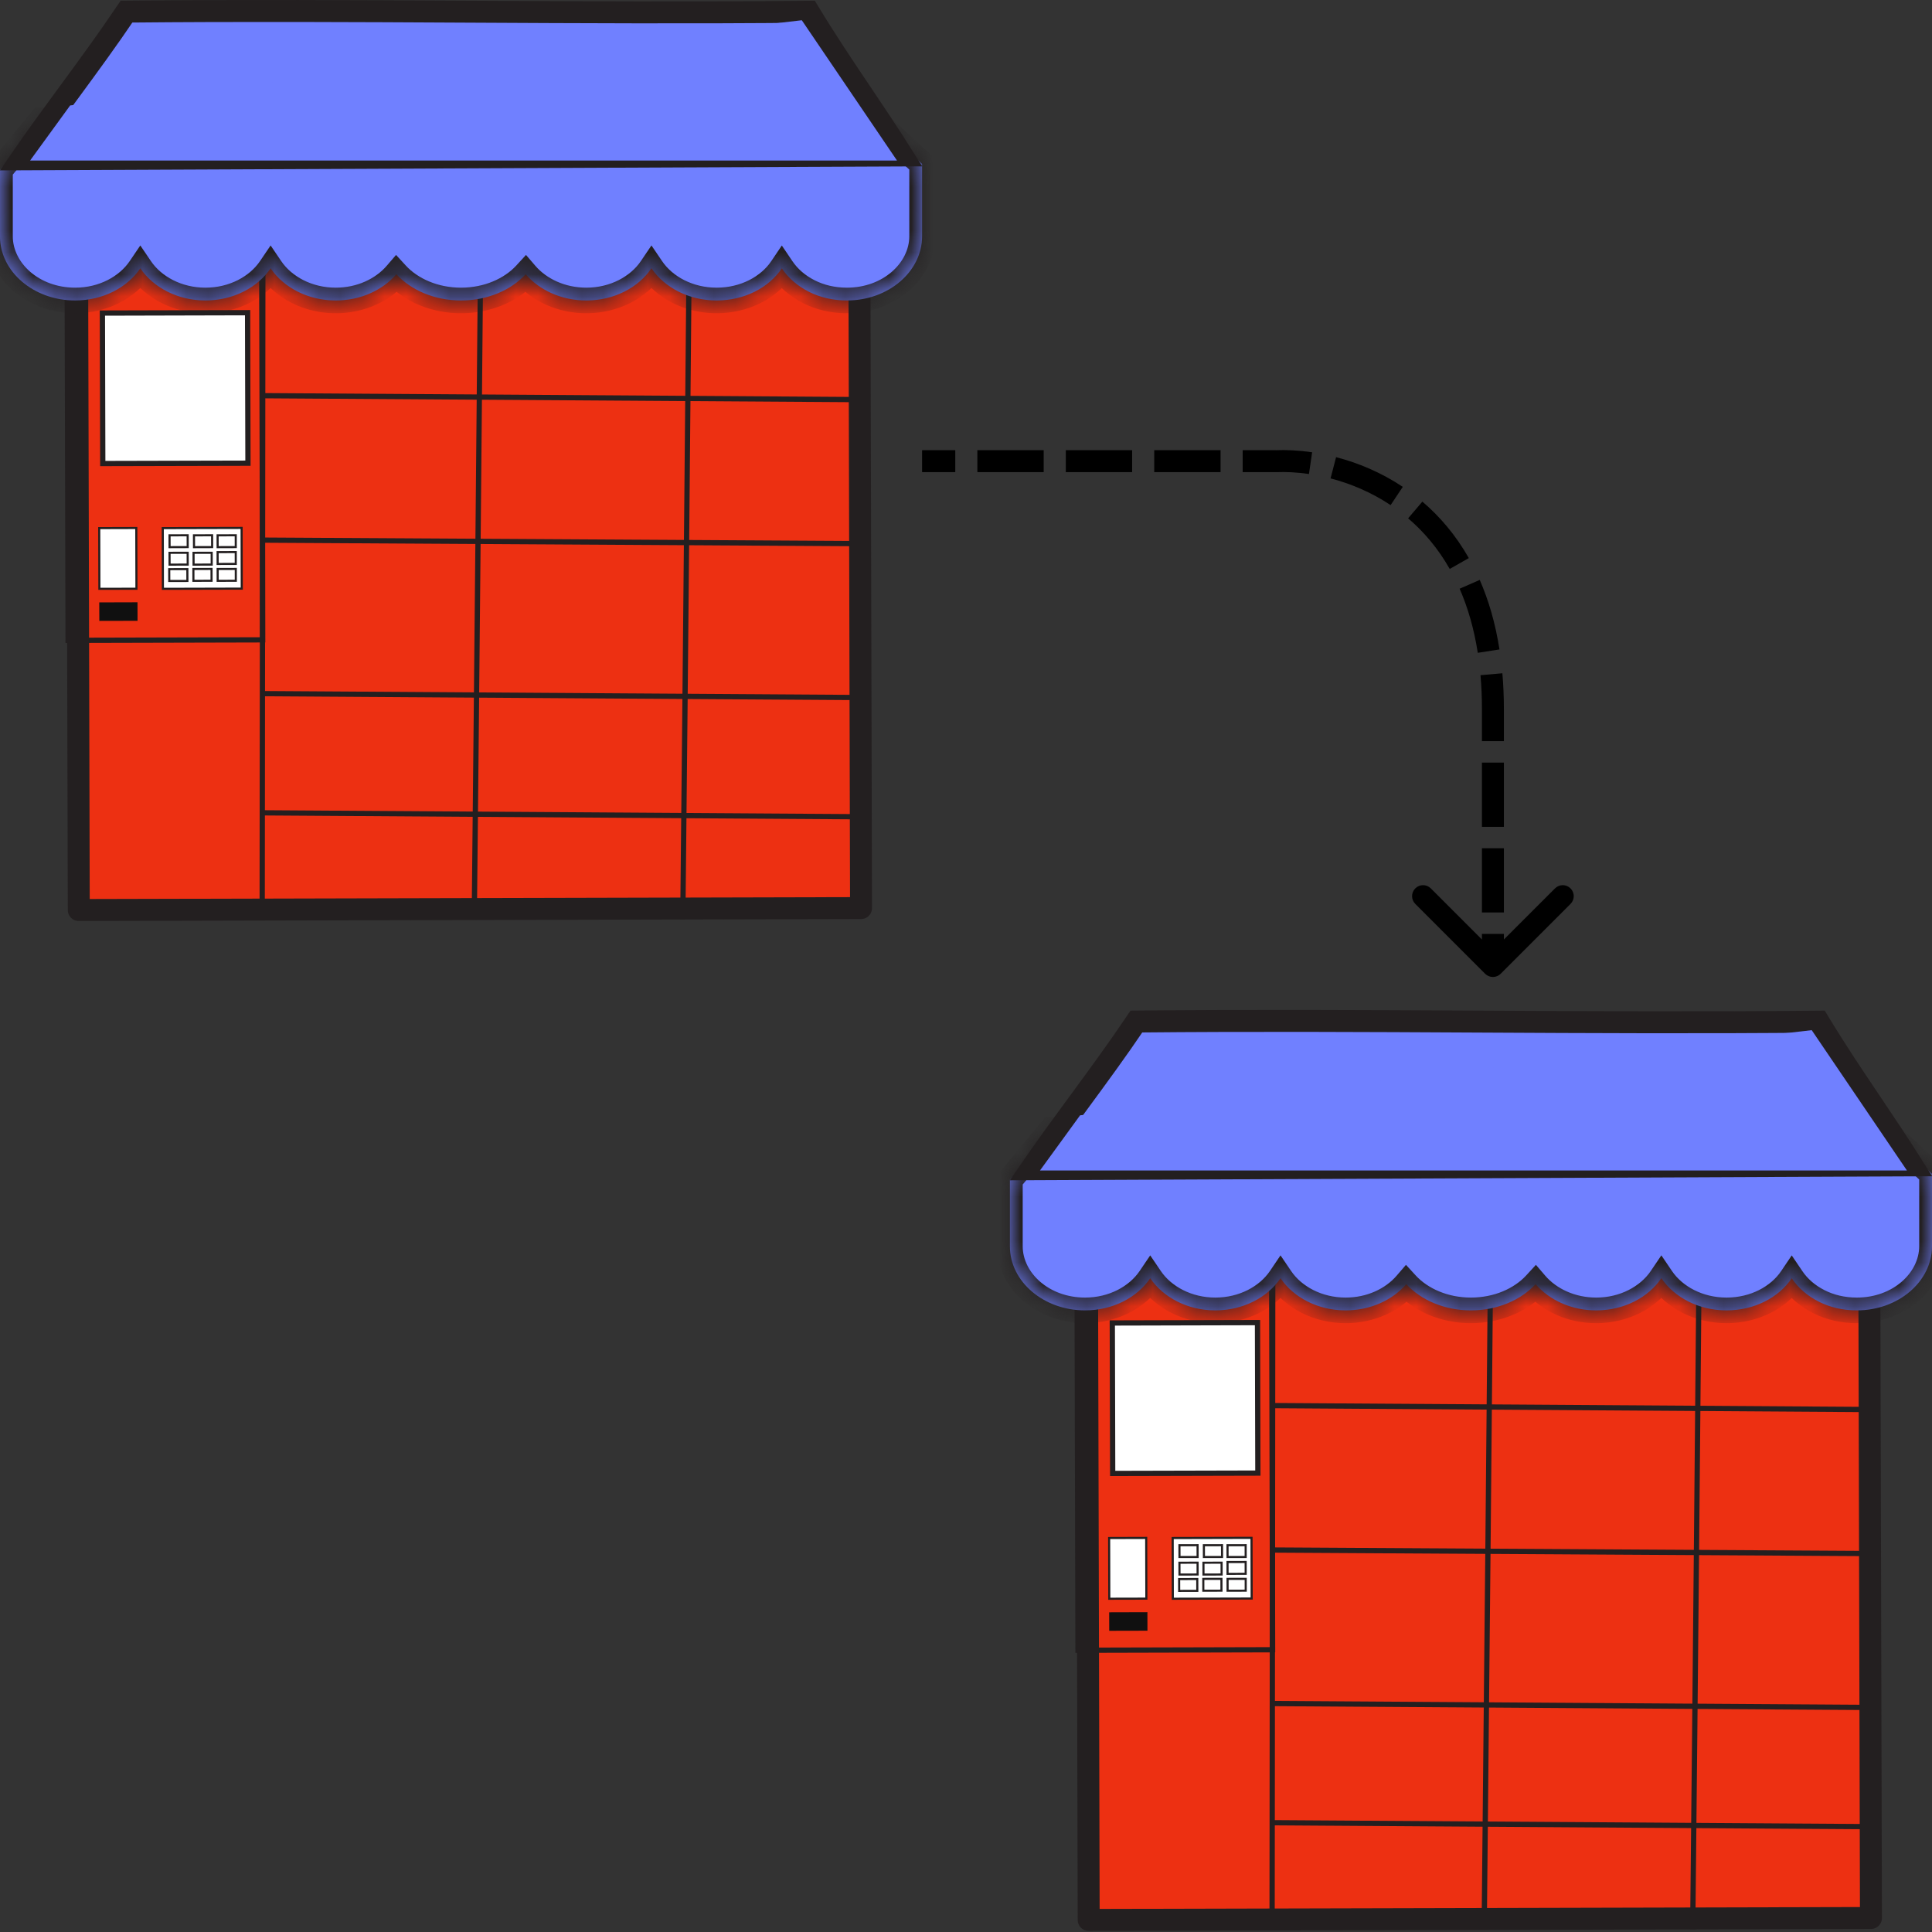 <svg width="88" height="88" viewBox="0 0 88 88" fill="none" xmlns="http://www.w3.org/2000/svg">
<rect x="0" y="0" width="88" height="88" fill="#333333" stroke="none"/>
<path d="M3.588 41.45L3.501 6.593L39.132 6.504L39.219 41.362L3.588 41.45Z" fill="#ED3012" stroke="#231F20" stroke-miterlimit="10" stroke-linejoin="round"/>
<path d="M11.005 24.046L7.414 24.055L7.42 26.82L11.012 26.811L11.005 24.046Z" fill="white" stroke="#231F20" stroke-width="0.096" stroke-miterlimit="10"/>
<path d="M11.96 11.664L39.325 11.844" stroke="#231F20" stroke-width="0.239" stroke-miterlimit="10"/>
<path d="M11.977 18.023L39.342 18.203" stroke="#231F20" stroke-width="0.239" stroke-miterlimit="10"/>
<path d="M11.995 24.602L39.36 24.763" stroke="#231F20" stroke-width="0.239" stroke-miterlimit="10"/>
<path d="M11.906 31.594L39.271 31.773" stroke="#231F20" stroke-width="0.239" stroke-miterlimit="10"/>
<path d="M11.923 37.023L39.306 37.203" stroke="#231F20" stroke-width="0.239" stroke-miterlimit="10"/>
<path d="M10.738 24.381L9.912 24.383L9.913 24.922L10.739 24.919L10.738 24.381Z" fill="white" stroke="#231F20" stroke-width="0.096" stroke-miterlimit="10"/>
<path d="M10.738 25.146L9.912 25.148L9.913 25.687L10.739 25.685L10.738 25.146Z" fill="white" stroke="#231F20" stroke-width="0.096" stroke-miterlimit="10"/>
<path d="M9.642 25.178L8.816 25.18L8.817 25.718L9.643 25.716L9.642 25.178Z" fill="white" stroke="#231F20" stroke-width="0.096" stroke-miterlimit="10"/>
<path d="M8.548 25.178L7.722 25.18L7.724 25.718L8.55 25.716L8.548 25.178Z" fill="white" stroke="#231F20" stroke-width="0.096" stroke-miterlimit="10"/>
<path d="M8.81 26.455L9.636 26.453L9.635 25.914L8.809 25.916L8.81 26.455Z" fill="white" stroke="#231F20" stroke-width="0.096" stroke-miterlimit="10"/>
<path d="M9.915 26.455L10.741 26.453L10.74 25.914L9.914 25.916L9.915 26.455Z" fill="white" stroke="#231F20" stroke-width="0.096" stroke-miterlimit="10"/>
<path d="M7.71 26.463L8.536 26.461L8.534 25.922L7.708 25.924L7.71 26.463Z" fill="white" stroke="#231F20" stroke-width="0.096" stroke-miterlimit="10"/>
<path d="M9.661 24.381L8.835 24.383L8.837 24.922L9.663 24.919L9.661 24.381Z" fill="white" stroke="#231F20" stroke-width="0.096" stroke-miterlimit="10"/>
<path d="M8.548 24.381L7.722 24.383L7.724 24.922L8.55 24.919L8.548 24.381Z" fill="white" stroke="#231F20" stroke-width="0.096" stroke-miterlimit="10"/>
<path d="M4.681 21.113L4.664 14.26L11.277 14.243L11.294 21.097L4.681 21.113Z" fill="white" stroke="#231F20" stroke-width="0.239" stroke-miterlimit="10"/>
<path d="M11.921 11.673L3.058 11.695L3.102 29.166L11.965 29.144L11.921 11.673Z" stroke="#231F20" stroke-width="0.239" stroke-miterlimit="10"/>
<path d="M6.263 27.433L4.521 27.438L4.524 28.281L6.265 28.277L6.263 27.433Z" fill="#101010"/>
<path d="M6.208 24.05L4.52 24.055L4.527 26.82L6.215 26.816L6.208 24.05Z" fill="white" stroke="#231F20" stroke-width="0.096" stroke-miterlimit="10"/>
<path d="M31.442 6.016C31.334 17.974 31.227 29.933 31.101 41.873" stroke="#231F20" stroke-width="0.239" stroke-miterlimit="10"/>
<path d="M21.944 6.031C21.836 17.99 21.728 29.948 21.602 41.889" stroke="#231F20" stroke-width="0.239" stroke-miterlimit="10"/>
<path d="M11.978 6.062C11.96 18.021 11.96 29.962 11.942 41.92" stroke="#231F20" stroke-width="0.239" stroke-miterlimit="10"/>
<mask id="path-24-inside-1_1407_65300" fill="white">
<path fill-rule="evenodd" clip-rule="evenodd" d="M0 7.742V7.829V8.004V10.766C0 12.375 1.538 13.686 3.424 13.686C4.69 13.686 5.799 13.095 6.391 12.221C6.984 13.095 8.092 13.686 9.358 13.686C10.624 13.686 11.733 13.095 12.326 12.221C12.918 13.095 14.027 13.686 15.293 13.686C16.424 13.686 17.43 13.214 18.054 12.49C18.72 13.214 19.793 13.686 20.999 13.686C22.206 13.686 23.279 13.214 23.944 12.49C24.568 13.214 25.574 13.686 26.706 13.686C27.972 13.686 29.081 13.095 29.673 12.22C30.266 13.095 31.375 13.686 32.641 13.686C33.909 13.686 35.019 13.101 35.611 12.224C35.906 12.661 36.328 13.027 36.833 13.283C37.346 13.546 37.941 13.686 38.576 13.686C40.462 13.686 42 12.372 42 10.76V7.466L39.827 5.469H36.813H36.065H35.152H30.129H29.217H24.651H23.282H18.717H17.347H12.782H11.869H6.848H5.935H1.886L0 7.742Z"/>
</mask>
<path fill-rule="evenodd" clip-rule="evenodd" d="M0 7.742V7.829V8.004V10.766C0 12.375 1.538 13.686 3.424 13.686C4.69 13.686 5.799 13.095 6.391 12.221C6.984 13.095 8.092 13.686 9.358 13.686C10.624 13.686 11.733 13.095 12.326 12.221C12.918 13.095 14.027 13.686 15.293 13.686C16.424 13.686 17.43 13.214 18.054 12.49C18.72 13.214 19.793 13.686 20.999 13.686C22.206 13.686 23.279 13.214 23.944 12.49C24.568 13.214 25.574 13.686 26.706 13.686C27.972 13.686 29.081 13.095 29.673 12.22C30.266 13.095 31.375 13.686 32.641 13.686C33.909 13.686 35.019 13.101 35.611 12.224C35.906 12.661 36.328 13.027 36.833 13.283C37.346 13.546 37.941 13.686 38.576 13.686C40.462 13.686 42 12.372 42 10.76V7.466L39.827 5.469H36.813H36.065H35.152H30.129H29.217H24.651H23.282H18.717H17.347H12.782H11.869H6.848H5.935H1.886L0 7.742Z" fill="#7080FF"/>
<path d="M0 7.742L-0.449 7.369L-0.583 7.531V7.742H0ZM6.391 12.221L6.874 11.893L6.391 11.18L5.908 11.893L6.391 12.221ZM12.326 12.221L12.809 11.893L12.326 11.18L11.843 11.893L12.326 12.221ZM18.054 12.49L18.484 12.095L18.04 11.612L17.612 12.109L18.054 12.49ZM23.944 12.49L24.386 12.109L23.959 11.612L23.515 12.095L23.944 12.49ZM29.673 12.22L30.157 11.893L29.673 11.179L29.19 11.893L29.673 12.22ZM35.611 12.224L36.095 11.898L35.611 11.182L35.128 11.898L35.611 12.224ZM36.833 13.283L37.1 12.764L37.097 12.762L36.833 13.283ZM42 7.466H42.583V7.21L42.395 7.037L42 7.466ZM39.827 5.469L40.221 5.039L40.054 4.885H39.827V5.469ZM1.886 5.469V4.885H1.612L1.437 5.096L1.886 5.469ZM0.583 7.829V7.742H-0.583V7.829H0.583ZM0.583 8.004V7.829H-0.583V8.004H0.583ZM0.583 10.766V8.004H-0.583V10.766H0.583ZM3.424 13.103C1.769 13.103 0.583 11.969 0.583 10.766H-0.583C-0.583 12.78 1.306 14.269 3.424 14.269V13.103ZM5.908 11.893C5.434 12.593 4.515 13.103 3.424 13.103V14.269C4.865 14.269 6.163 13.597 6.874 12.548L5.908 11.893ZM9.358 13.103C8.268 13.103 7.348 12.593 6.874 11.893L5.908 12.548C6.619 13.597 7.917 14.269 9.358 14.269V13.103ZM11.843 11.893C11.369 12.593 10.449 13.103 9.358 13.103V14.269C10.799 14.269 12.098 13.597 12.809 12.548L11.843 11.893ZM15.293 13.103C14.202 13.103 13.283 12.593 12.809 11.893L11.843 12.548C12.554 13.597 13.852 14.269 15.293 14.269V13.103ZM17.612 12.109C17.106 12.697 16.266 13.103 15.293 13.103V14.269C16.583 14.269 17.754 13.732 18.496 12.87L17.612 12.109ZM20.999 13.103C19.938 13.103 19.027 12.687 18.484 12.095L17.625 12.884C18.412 13.742 19.647 14.269 20.999 14.269V13.103ZM23.515 12.095C22.971 12.687 22.06 13.103 20.999 13.103V14.269C22.351 14.269 23.586 13.742 24.374 12.884L23.515 12.095ZM26.706 13.103C25.733 13.103 24.892 12.697 24.386 12.109L23.502 12.87C24.244 13.732 25.416 14.269 26.706 14.269V13.103ZM29.19 11.893C28.716 12.593 27.797 13.103 26.706 13.103V14.269C28.147 14.269 29.446 13.597 30.157 12.547L29.19 11.893ZM32.641 13.103C31.55 13.103 30.63 12.593 30.157 11.893L29.19 12.547C29.901 13.597 31.2 14.269 32.641 14.269V13.103ZM35.128 11.898C34.656 12.597 33.737 13.103 32.641 13.103V14.269C34.081 14.269 35.383 13.605 36.095 12.551L35.128 11.898ZM35.128 12.551C35.482 13.076 35.983 13.506 36.57 13.803L37.097 12.762C36.674 12.549 36.33 12.247 36.095 11.898L35.128 12.551ZM36.567 13.802C37.168 14.11 37.855 14.269 38.576 14.269V13.103C38.026 13.103 37.524 12.981 37.1 12.764L36.567 13.802ZM38.576 14.269C40.695 14.269 42.583 12.777 42.583 10.76H41.417C41.417 11.967 40.23 13.103 38.576 13.103V14.269ZM42.583 10.76V7.466H41.417V10.76H42.583ZM42.395 7.037L40.221 5.039L39.432 5.898L41.605 7.896L42.395 7.037ZM39.827 4.885H36.813V6.052H39.827V4.885ZM36.813 4.885H36.065V6.052H36.813V4.885ZM36.065 4.885H35.152V6.052H36.065V4.885ZM30.129 6.052H35.152V4.885H30.129V6.052ZM29.217 6.052H30.129V4.885H29.217V6.052ZM24.651 6.052H29.217V4.885H24.651V6.052ZM23.282 6.052H24.651V4.885H23.282V6.052ZM18.717 6.052H23.282V4.885H18.717V6.052ZM17.347 6.052H18.717V4.885H17.347V6.052ZM12.782 6.052H17.347V4.885H12.782V6.052ZM11.869 6.052H12.782V4.885H11.869V6.052ZM6.848 6.052H11.869V4.885H6.848V6.052ZM5.935 6.052H6.848V4.885H5.935V6.052ZM1.886 6.052H5.935V4.885H1.886V6.052ZM0.449 8.114L2.335 5.841L1.437 5.096L-0.449 7.369L0.449 8.114Z" fill="#231F20" mask="url(#path-24-inside-1_1407_65300)"/>
<path d="M39.233 4.235C39.859 5.166 40.482 6.093 41.104 7.081L20.998 7.169L6.57 7.232L1.811 7.253L0.947 7.257C1.679 6.195 2.412 5.197 3.15 4.192L3.153 4.189C4.018 3.01 4.89 1.823 5.763 0.529C11.035 0.478 16.166 0.505 21.302 0.532L21.304 0.532C26.431 0.559 31.562 0.586 36.834 0.535C37.601 1.802 38.37 2.952 39.136 4.09L39.233 4.235Z" fill="#7080FF" stroke="#231F20" stroke-miterlimit="10"/>
<path d="M1.37 7.313L3.196 4.802L36.521 0.922L40.858 7.313H40.402H19.63H10.606H1.37Z" fill="#7080FF"/>
<path d="M49.588 87.45L49.501 52.593L85.132 52.504L85.219 87.362L49.588 87.45Z" fill="#ED3012" stroke="#231F20" stroke-miterlimit="10" stroke-linejoin="round"/>
<path d="M57.005 70.046L53.414 70.055L53.42 72.82L57.012 72.811L57.005 70.046Z" fill="white" stroke="#231F20" stroke-width="0.096" stroke-miterlimit="10"/>
<path d="M57.959 57.664L85.325 57.844" stroke="#231F20" stroke-width="0.239" stroke-miterlimit="10"/>
<path d="M57.977 64.023L85.342 64.203" stroke="#231F20" stroke-width="0.239" stroke-miterlimit="10"/>
<path d="M57.995 70.602L85.36 70.763" stroke="#231F20" stroke-width="0.239" stroke-miterlimit="10"/>
<path d="M57.906 77.594L85.271 77.773" stroke="#231F20" stroke-width="0.239" stroke-miterlimit="10"/>
<path d="M57.923 83.023L85.306 83.203" stroke="#231F20" stroke-width="0.239" stroke-miterlimit="10"/>
<path d="M56.738 70.381L55.912 70.383L55.913 70.921L56.739 70.919L56.738 70.381Z" fill="white" stroke="#231F20" stroke-width="0.096" stroke-miterlimit="10"/>
<path d="M56.738 71.146L55.912 71.148L55.913 71.687L56.739 71.685L56.738 71.146Z" fill="white" stroke="#231F20" stroke-width="0.096" stroke-miterlimit="10"/>
<path d="M55.642 71.178L54.816 71.18L54.817 71.718L55.643 71.716L55.642 71.178Z" fill="white" stroke="#231F20" stroke-width="0.096" stroke-miterlimit="10"/>
<path d="M54.548 71.178L53.722 71.18L53.724 71.718L54.55 71.716L54.548 71.178Z" fill="white" stroke="#231F20" stroke-width="0.096" stroke-miterlimit="10"/>
<path d="M54.81 72.455L55.636 72.453L55.635 71.914L54.809 71.916L54.81 72.455Z" fill="white" stroke="#231F20" stroke-width="0.096" stroke-miterlimit="10"/>
<path d="M55.915 72.455L56.741 72.453L56.74 71.914L55.914 71.916L55.915 72.455Z" fill="white" stroke="#231F20" stroke-width="0.096" stroke-miterlimit="10"/>
<path d="M53.71 72.463L54.536 72.461L54.534 71.922L53.708 71.924L53.71 72.463Z" fill="white" stroke="#231F20" stroke-width="0.096" stroke-miterlimit="10"/>
<path d="M55.661 70.381L54.835 70.383L54.837 70.921L55.663 70.919L55.661 70.381Z" fill="white" stroke="#231F20" stroke-width="0.096" stroke-miterlimit="10"/>
<path d="M54.548 70.381L53.722 70.383L53.724 70.921L54.55 70.919L54.548 70.381Z" fill="white" stroke="#231F20" stroke-width="0.096" stroke-miterlimit="10"/>
<path d="M50.681 67.113L50.664 60.26L57.277 60.243L57.294 67.097L50.681 67.113Z" fill="white" stroke="#231F20" stroke-width="0.239" stroke-miterlimit="10"/>
<path d="M57.922 57.673L49.058 57.695L49.102 75.166L57.965 75.144L57.922 57.673Z" stroke="#231F20" stroke-width="0.239" stroke-miterlimit="10"/>
<path d="M52.263 73.433L50.522 73.438L50.524 74.281L52.265 74.277L52.263 73.433Z" fill="#101010"/>
<path d="M52.208 70.05L50.52 70.055L50.527 72.82L52.215 72.816L52.208 70.05Z" fill="white" stroke="#231F20" stroke-width="0.096" stroke-miterlimit="10"/>
<path d="M77.442 52.016C77.335 63.974 77.227 75.933 77.101 87.874" stroke="#231F20" stroke-width="0.239" stroke-miterlimit="10"/>
<path d="M67.944 52.031C67.836 63.99 67.728 75.948 67.603 87.889" stroke="#231F20" stroke-width="0.239" stroke-miterlimit="10"/>
<path d="M57.978 52.062C57.96 64.021 57.96 75.962 57.942 87.92" stroke="#231F20" stroke-width="0.239" stroke-miterlimit="10"/>
<mask id="path-51-inside-2_1407_65300" fill="white">
<path fill-rule="evenodd" clip-rule="evenodd" d="M46 53.742V53.829V54.004V56.766C46 58.375 47.538 59.686 49.424 59.686C50.69 59.686 51.799 59.095 52.391 58.221C52.984 59.095 54.093 59.686 55.358 59.686C56.624 59.686 57.733 59.095 58.326 58.221C58.918 59.095 60.027 59.686 61.293 59.686C62.424 59.686 63.43 59.214 64.054 58.49C64.72 59.214 65.793 59.686 66.999 59.686C68.206 59.686 69.279 59.214 69.944 58.49C70.568 59.214 71.574 59.686 72.706 59.686C73.972 59.686 75.081 59.095 75.673 58.22C76.266 59.095 77.375 59.686 78.641 59.686C79.909 59.686 81.019 59.101 81.611 58.224C81.906 58.661 82.328 59.028 82.833 59.283C83.346 59.546 83.941 59.686 84.576 59.686C86.462 59.686 88 58.372 88 56.76V53.466L85.827 51.469H82.813H82.065H81.152H76.129H75.217H70.651H69.282H64.717H63.347H58.782H57.869H52.848H51.934H47.886L46 53.742Z"/>
</mask>
<path fill-rule="evenodd" clip-rule="evenodd" d="M46 53.742V53.829V54.004V56.766C46 58.375 47.538 59.686 49.424 59.686C50.69 59.686 51.799 59.095 52.391 58.221C52.984 59.095 54.093 59.686 55.358 59.686C56.624 59.686 57.733 59.095 58.326 58.221C58.918 59.095 60.027 59.686 61.293 59.686C62.424 59.686 63.43 59.214 64.054 58.49C64.72 59.214 65.793 59.686 66.999 59.686C68.206 59.686 69.279 59.214 69.944 58.49C70.568 59.214 71.574 59.686 72.706 59.686C73.972 59.686 75.081 59.095 75.673 58.22C76.266 59.095 77.375 59.686 78.641 59.686C79.909 59.686 81.019 59.101 81.611 58.224C81.906 58.661 82.328 59.028 82.833 59.283C83.346 59.546 83.941 59.686 84.576 59.686C86.462 59.686 88 58.372 88 56.76V53.466L85.827 51.469H82.813H82.065H81.152H76.129H75.217H70.651H69.282H64.717H63.347H58.782H57.869H52.848H51.934H47.886L46 53.742Z" fill="#7080FF"/>
<path d="M46 53.742L45.551 53.369L45.417 53.531V53.742H46ZM52.391 58.221L52.874 57.894L52.391 57.18L51.908 57.894L52.391 58.221ZM58.326 58.221L58.809 57.894L58.326 57.18L57.843 57.894L58.326 58.221ZM64.054 58.49L64.484 58.095L64.04 57.612L63.612 58.109L64.054 58.49ZM69.944 58.49L70.386 58.109L69.959 57.612L69.515 58.095L69.944 58.49ZM75.673 58.22L76.156 57.893L75.673 57.179L75.19 57.893L75.673 58.22ZM81.611 58.224L82.095 57.898L81.611 57.182L81.128 57.898L81.611 58.224ZM82.833 59.283L83.1 58.764L83.097 58.762L82.833 59.283ZM88 53.466H88.583V53.21L88.395 53.037L88 53.466ZM85.827 51.469L86.222 51.039L86.054 50.885H85.827V51.469ZM47.886 51.469V50.885H47.612L47.437 51.096L47.886 51.469ZM46.583 53.829V53.742H45.417V53.829H46.583ZM46.583 54.004V53.829H45.417V54.004H46.583ZM46.583 56.766V54.004H45.417V56.766H46.583ZM49.424 59.103C47.769 59.103 46.583 57.969 46.583 56.766H45.417C45.417 58.781 47.306 60.269 49.424 60.269V59.103ZM51.908 57.894C51.434 58.593 50.515 59.103 49.424 59.103V60.269C50.865 60.269 52.163 59.597 52.874 58.548L51.908 57.894ZM55.358 59.103C54.268 59.103 53.348 58.593 52.874 57.894L51.908 58.548C52.619 59.597 53.917 60.269 55.358 60.269V59.103ZM57.843 57.894C57.369 58.593 56.449 59.103 55.358 59.103V60.269C56.799 60.269 58.098 59.597 58.809 58.548L57.843 57.894ZM61.293 59.103C60.202 59.103 59.283 58.593 58.809 57.894L57.843 58.548C58.554 59.597 59.852 60.269 61.293 60.269V59.103ZM63.612 58.109C63.106 58.697 62.266 59.103 61.293 59.103V60.269C62.583 60.269 63.754 59.732 64.496 58.87L63.612 58.109ZM66.999 59.103C65.938 59.103 65.027 58.687 64.484 58.095L63.624 58.884C64.412 59.742 65.647 60.269 66.999 60.269V59.103ZM69.515 58.095C68.971 58.687 68.06 59.103 66.999 59.103V60.269C68.351 60.269 69.586 59.742 70.374 58.884L69.515 58.095ZM72.706 59.103C71.733 59.103 70.892 58.697 70.386 58.109L69.502 58.87C70.244 59.732 71.416 60.269 72.706 60.269V59.103ZM75.19 57.893C74.716 58.593 73.797 59.103 72.706 59.103V60.269C74.147 60.269 75.446 59.597 76.156 58.547L75.19 57.893ZM78.641 59.103C77.55 59.103 76.63 58.593 76.156 57.893L75.19 58.547C75.901 59.597 77.2 60.269 78.641 60.269V59.103ZM81.128 57.898C80.656 58.597 79.737 59.103 78.641 59.103V60.269C80.082 60.269 81.383 59.605 82.095 58.551L81.128 57.898ZM81.128 58.551C81.482 59.076 81.983 59.506 82.57 59.803L83.097 58.762C82.674 58.549 82.33 58.247 82.095 57.898L81.128 58.551ZM82.567 59.802C83.168 60.11 83.855 60.269 84.576 60.269V59.103C84.026 59.103 83.524 58.981 83.1 58.764L82.567 59.802ZM84.576 60.269C86.695 60.269 88.583 58.777 88.583 56.76H87.417C87.417 57.967 86.23 59.103 84.576 59.103V60.269ZM88.583 56.76V53.466H87.417V56.76H88.583ZM88.395 53.037L86.222 51.039L85.432 51.898L87.605 53.896L88.395 53.037ZM85.827 50.885H82.813V52.052H85.827V50.885ZM82.813 50.885H82.065V52.052H82.813V50.885ZM82.065 50.885H81.152V52.052H82.065V50.885ZM76.129 52.052H81.152V50.885H76.129V52.052ZM75.217 52.052H76.129V50.885H75.217V52.052ZM70.651 52.052H75.217V50.885H70.651V52.052ZM69.282 52.052H70.651V50.885H69.282V52.052ZM64.717 52.052H69.282V50.885H64.717V52.052ZM63.347 52.052H64.717V50.885H63.347V52.052ZM58.782 52.052H63.347V50.885H58.782V52.052ZM57.869 52.052H58.782V50.885H57.869V52.052ZM52.848 52.052H57.869V50.885H52.848V52.052ZM51.934 52.052H52.848V50.885H51.934V52.052ZM47.886 52.052H51.934V50.885H47.886V52.052ZM46.449 54.114L48.335 51.841L47.437 51.096L45.551 53.369L46.449 54.114Z" fill="#231F20" mask="url(#path-51-inside-2_1407_65300)"/>
<path d="M85.233 50.235C85.859 51.166 86.482 52.093 87.104 53.081L66.998 53.169L52.57 53.232L47.811 53.253L46.947 53.257C47.679 52.196 48.412 51.197 49.15 50.192L49.153 50.188C50.018 49.01 50.89 47.824 51.763 46.529C57.035 46.478 62.166 46.505 67.302 46.532L67.304 46.532C72.431 46.559 77.562 46.586 82.834 46.535C83.601 47.802 84.371 48.952 85.136 50.09L85.233 50.235Z" fill="#7080FF" stroke="#231F20" stroke-miterlimit="10"/>
<path d="M47.37 53.313L49.196 50.802L82.521 46.922L86.858 53.313H86.402H65.63H56.606H47.37Z" fill="#7080FF"/>
<path d="M58.113 21.006V21.506H58.123L58.134 21.506L58.113 21.006ZM67.646 44.354C67.842 44.549 68.158 44.549 68.354 44.354L71.535 41.172C71.731 40.976 71.731 40.66 71.535 40.465C71.34 40.269 71.024 40.269 70.828 40.465L68 43.293L65.172 40.465C64.976 40.269 64.66 40.269 64.465 40.465C64.269 40.66 64.269 40.976 64.465 41.172L67.646 44.354ZM42 21.506H43.511V20.506H42V21.506ZM44.518 21.506H47.539V20.506H44.518V21.506ZM48.546 21.506H51.567V20.506H48.546V21.506ZM52.574 21.506H55.595V20.506H52.574V21.506ZM56.602 21.506H58.113V20.506H56.602V21.506ZM58.134 21.506C58.571 21.488 59.076 21.511 59.621 21.59L59.766 20.601C59.162 20.512 58.594 20.486 58.092 20.507L58.134 21.506ZM60.605 21.79C61.504 22.024 62.449 22.413 63.341 23.007L63.895 22.175C62.9 21.512 61.85 21.081 60.857 20.823L60.605 21.79ZM64.138 23.609C64.845 24.211 65.496 24.969 66.033 25.914L66.903 25.42C66.306 24.37 65.579 23.523 64.787 22.848L64.138 23.609ZM66.484 26.815C66.851 27.654 67.138 28.622 67.311 29.735L68.299 29.581C68.113 28.389 67.804 27.338 67.4 26.414L66.484 26.815ZM67.435 30.754C67.478 31.243 67.5 31.757 67.5 32.297H68.5C68.5 31.729 68.476 31.186 68.431 30.666L67.435 30.754ZM67.5 32.297V33.76H68.5V32.297H67.5ZM67.5 34.735V37.661H68.5V34.735H67.5ZM67.5 38.636V41.562H68.5V38.636H67.5ZM67.5 42.537V44H68.5V42.537H67.5Z" fill="black"/>
</svg>
